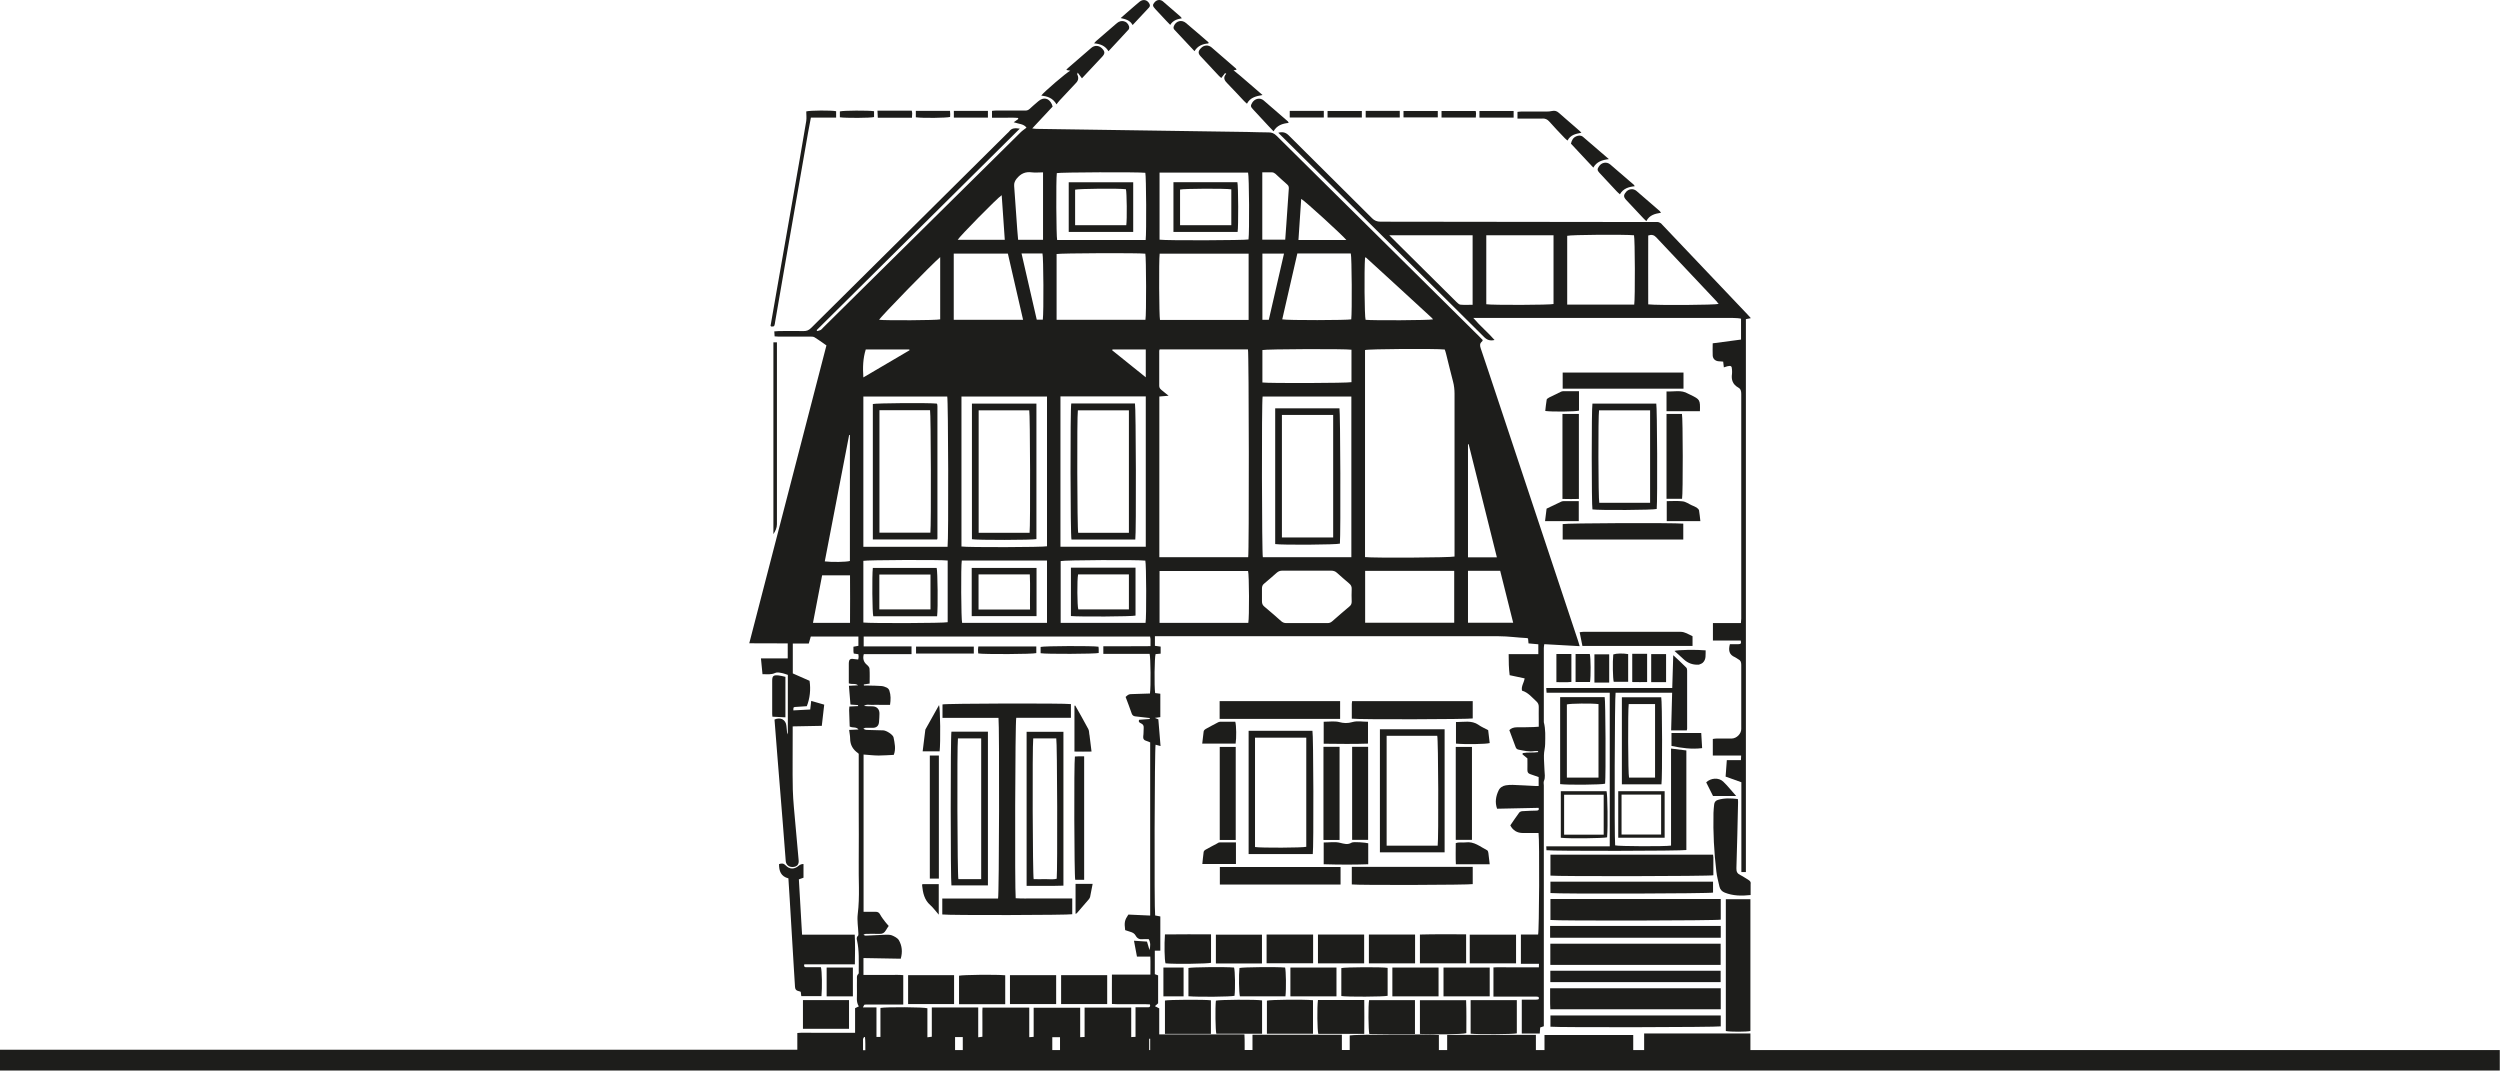 <svg xmlns="http://www.w3.org/2000/svg" fill="none" viewBox="0 0 702 301" height="301" width="702">
<path fill="#1D1D1B" d="M701.938 294.867H491.515V290.188H461.675V294.867H458.611V290.622H433.693V294.867H431.279V290.591H406.361V294.867H404.039V290.622C401.934 290.343 379.988 290.467 378.998 290.746C378.998 292.109 378.998 293.473 378.998 294.836H376.8V290.56H351.696C351.696 292.047 351.696 293.442 351.696 294.836H349.499C349.499 294.31 349.499 293.783 349.499 293.256C349.499 292.357 349.499 291.458 349.437 290.467H325.51V283.153C325.014 282.905 324.643 282.719 324.302 282.533C324.581 282.285 324.891 282.006 325.2 281.727V273.887C324.86 273.763 324.612 273.67 324.271 273.546C324.271 272.43 324.271 271.314 324.271 270.23C324.271 269.145 324.271 268.06 324.271 266.945H325.819V257.337C325.293 257.245 324.829 257.152 324.364 257.059C324.086 255.106 324.21 210.045 324.488 209.116C324.891 209.209 325.293 209.333 325.881 209.488C325.664 206.884 325.479 204.405 325.262 201.988C324.922 201.833 324.705 201.74 324.271 201.585C324.922 201.492 325.355 201.43 325.819 201.368V194.798C325.262 194.736 324.798 194.674 324.364 194.612C324.086 192.567 324.179 184.602 324.488 183.672C324.952 183.641 325.417 183.579 325.912 183.548V181.565C325.324 181.503 324.829 181.41 324.302 181.348V178.652H326.593C358.011 178.652 389.398 178.652 420.816 178.652C423.509 178.652 426.171 179.055 428.864 179.179C428.926 179.179 428.988 179.272 429.081 179.334C429.112 179.736 429.174 180.17 429.205 180.666C430.164 180.759 431.062 180.821 431.96 180.914V183.672H423.633C423.633 185.749 423.664 187.701 423.912 189.592C425.428 189.901 426.759 190.211 428.121 190.49C427.936 191.73 427.1 192.691 427.378 193.93C429.143 194.457 430.195 195.852 431.464 196.998C431.929 197.432 432.083 197.897 432.083 198.517C432.052 199.757 432.083 200.965 432.083 202.205V204.064C431.464 204.095 431.031 204.157 430.598 204.157C429.05 204.188 427.533 204.25 425.985 204.219C425.057 204.219 424.283 204.498 423.819 205.025C424.438 206.667 424.995 208.155 425.552 209.674C425.707 210.138 425.924 210.417 426.45 210.51C427.905 210.789 429.359 211.161 430.876 210.913C431.217 210.851 431.557 210.913 431.898 210.913C431.898 211.006 431.898 211.099 431.898 211.192C430.474 211.409 428.988 211.192 427.595 211.471C427.564 211.595 427.533 211.688 427.502 211.812C427.966 212.215 428.462 212.587 428.895 212.959C428.895 214.012 428.926 215.066 428.895 216.12C428.864 216.801 429.081 217.204 429.731 217.39C430.505 217.638 431.279 217.917 432.052 218.196V220.706C431.681 220.706 431.402 220.706 431.093 220.706C428.988 220.613 426.883 220.458 424.778 220.396C424.128 220.396 423.447 220.396 422.828 220.52C421.931 220.675 421.157 221.171 420.785 222.008C420.042 223.588 419.733 225.262 420.383 227.09C424.252 227.028 428.152 226.935 432.052 226.843C432.207 227.493 431.929 227.586 431.495 227.617C430.195 227.648 428.864 227.679 427.564 227.772C427.224 227.772 426.759 227.927 426.574 228.206C425.707 229.353 424.933 230.561 424.097 231.77C424.84 233.196 426.016 233.908 427.626 233.908H432.021C432.331 236.078 432.207 261.397 431.898 262.42H427.069V270.633H432.145C432.145 271.035 432.145 271.252 432.114 271.624H427.843C426.388 271.624 424.933 271.624 423.509 271.624C422.116 271.624 420.754 271.562 419.361 271.655V279.837H420.847C424.19 279.837 427.502 279.837 430.845 279.837C431.186 279.837 431.557 279.837 431.898 279.899C431.991 279.899 432.145 280.147 432.145 280.271C432.145 280.395 431.991 280.643 431.898 280.643C431.557 280.705 431.217 280.705 430.845 280.705C429.669 280.705 428.524 280.705 427.317 280.705V290.219H432.362C432.424 289.599 432.455 289.072 432.486 288.514C432.795 288.421 433.105 288.297 433.507 288.173V220.582C433.507 220.148 433.383 219.653 433.538 219.281C433.972 218.289 433.724 217.297 433.693 216.306C433.662 214.911 433.507 213.485 433.538 212.091C433.538 211.037 433.879 209.953 433.879 208.899C433.91 206.853 434.033 204.808 433.507 202.794C433.507 195.852 433.507 188.91 433.507 181.968C433.507 181.627 433.569 181.286 433.631 180.883C436.943 181.069 440.162 181.255 443.567 181.441C443.412 180.883 443.289 180.48 443.165 180.077C435.426 156.803 427.688 133.529 419.95 110.255C418.557 106.102 417.195 101.918 415.771 97.766C415.523 96.991 415.492 96.433 416.142 95.906C416.235 95.844 416.266 95.689 416.359 95.503C416.018 95.162 415.709 94.822 415.368 94.481C410.261 89.398 405.123 84.347 400.015 79.264C386.148 65.566 372.312 51.868 358.475 38.139C357.794 37.458 357.113 37.148 356.185 37.179C354.204 37.179 352.223 37.086 350.273 37.055C330.524 36.776 310.807 36.466 291.058 36.187C290.749 36.187 290.408 36.125 289.851 36.063C291.894 33.894 293.751 31.879 295.577 29.927C295.484 29.586 295.423 29.431 295.361 29.276C294.556 27.509 293.008 27.169 291.553 28.439C290.718 29.152 289.882 29.865 289.077 30.609C288.706 30.949 288.303 31.073 287.777 31.042C285.053 31.011 282.329 31.042 279.605 31.042C279.265 31.042 278.924 31.104 278.553 31.135V33.057C279.822 33.057 281.06 33.057 282.267 33.057C283.474 33.057 284.651 32.995 285.858 33.119C285.858 33.212 285.92 33.305 285.951 33.398C285.579 33.677 285.177 33.956 284.651 34.327C286.075 34.823 287.467 34.761 288.241 35.846C287.653 36.311 287.065 36.683 286.601 37.148C268.121 55.401 249.642 73.686 231.163 91.97C230.915 92.218 230.698 92.528 230.389 92.683C230.11 92.838 229.77 92.869 229.429 92.962C229.398 92.869 229.367 92.776 229.336 92.683C248.28 73.872 267.255 55.091 286.353 36.125C285.053 35.939 284.124 35.908 283.413 36.869C283.258 37.086 283.041 37.241 282.855 37.426C264.5 55.618 246.144 73.841 227.789 92.063C227.139 92.714 226.52 92.993 225.622 92.962C223.3 92.9 220.979 92.962 218.657 92.962C218.286 92.962 217.883 93.024 217.419 93.055C217.45 93.582 217.481 93.985 217.512 94.45C217.914 94.45 218.224 94.512 218.533 94.512C221.505 94.512 224.508 94.512 227.479 94.512C227.912 94.512 228.408 94.512 228.748 94.729C229.863 95.41 230.915 96.185 232.06 96.991C224.848 124.852 217.636 152.65 210.393 180.635C214.107 180.666 217.636 180.635 221.195 180.666V184.881H213.674C213.828 186.461 213.952 187.856 214.107 189.313C215.407 189.313 216.521 189.499 217.636 188.972C218.131 188.724 218.843 188.848 219.431 188.972C220.019 189.065 220.607 189.313 221.226 189.499V206.234C221.134 205.986 221.041 205.831 221.01 205.676C220.948 205.056 220.886 204.467 220.824 203.847C220.669 202.081 219.183 201.275 217.481 202.05C217.76 205.583 218.038 209.116 218.317 212.68C218.812 218.816 219.307 224.921 219.803 231.057C220.081 234.652 220.36 238.247 220.638 241.811C220.731 242.865 221.567 243.516 222.65 243.454C223.796 243.392 224.384 242.741 224.26 241.563C223.981 238.247 223.641 234.931 223.362 231.584C223.084 228.299 222.712 225.014 222.619 221.729C222.496 216.275 222.619 210.82 222.588 205.397V203.971C225.405 203.909 228.067 203.878 230.76 203.816C231.008 201.771 231.224 199.849 231.441 197.866C230.172 197.494 229.027 197.153 227.789 196.812C227.696 197.649 227.603 198.393 227.51 199.23C225.869 199.323 224.322 199.385 222.774 199.478C222.774 198.61 222.774 198.579 223.3 198.517C224.384 198.424 225.498 198.362 226.55 198.3C227.417 196.131 227.696 193.62 227.324 191.172C225.839 190.521 224.291 189.839 222.619 189.096C222.619 186.461 222.619 183.641 222.619 180.697H227.108C227.293 179.984 227.479 179.365 227.665 178.745H241.037V181.348C240.542 181.441 240.139 181.503 239.644 181.596C239.644 182.061 239.644 182.464 239.644 182.836C239.644 183.052 239.706 183.269 239.737 183.517C240.201 183.579 240.603 183.641 241.037 183.703C241.037 183.982 241.099 184.199 241.099 184.416C241.099 184.664 241.037 184.912 240.975 185.191C240.573 185.129 240.201 185.129 239.861 185.067C238.684 184.881 238.375 185.129 238.344 186.337C238.344 187.205 238.344 188.104 238.344 188.972V191.885C239.303 192.257 240.201 191.792 240.944 192.443C240.139 192.474 239.334 192.536 238.375 192.567C238.53 194.395 238.653 196.1 238.808 197.835C239.613 197.897 240.294 197.959 240.944 197.99C240.944 198.083 240.944 198.176 240.944 198.269C240.139 198.331 239.365 198.362 238.499 198.393C238.499 198.765 238.437 199.044 238.437 199.354C238.468 200.934 238.53 202.484 238.591 204.002C239.458 204.467 240.418 204.002 241.068 204.839C240.232 204.87 239.396 204.932 238.437 204.963C238.53 205.8 238.715 206.575 238.715 207.349C238.715 209.209 239.52 210.51 241.006 211.533C241.068 211.564 241.099 211.688 241.13 211.75C241.13 211.874 241.13 211.998 241.13 212.122C241.13 217.08 241.13 222.039 241.13 226.997C241.13 231.956 241.192 236.915 241.13 241.873C241.037 246.801 241.47 251.759 240.851 256.687C240.634 258.484 240.975 260.375 241.037 262.203C241.037 262.389 241.037 262.699 240.913 262.792C240.418 263.195 240.573 263.691 240.665 264.124C241.284 266.945 241.13 269.796 241.13 272.647C241.13 272.957 241.192 273.391 241.006 273.515C240.511 273.949 240.634 274.475 240.634 274.971C240.634 276.149 240.603 277.358 240.634 278.535C240.696 279.899 240.325 281.293 241.161 282.595C240.789 282.781 240.48 282.905 240.108 283.091V290.002H231.967C230.605 290.002 229.243 290.002 227.881 290.002C226.55 290.002 225.189 289.94 223.888 290.064V294.774H0V300.601H701.938V294.774V294.867ZM326.067 109.418C325.695 109.139 325.51 108.798 325.51 108.303C325.51 105.049 325.51 101.794 325.51 98.54C325.51 98.416 325.572 98.293 325.633 98.107H350.427C350.706 99.067 350.768 155.068 350.489 156.462H325.541V111.34C326.345 111.278 327.088 111.216 328.141 111.123C327.305 110.441 326.686 109.914 326.036 109.418H326.067ZM350.52 174.902H325.602V160.336H350.458C350.768 161.266 350.83 173.445 350.52 174.902ZM379.555 168.89C379.555 169.447 379.431 169.881 378.967 170.253C377.326 171.648 375.686 173.042 374.076 174.468C373.674 174.809 373.302 174.964 372.776 174.964C368.907 174.964 365.069 174.964 361.199 174.964C360.642 174.964 360.209 174.809 359.775 174.437C358.197 173.042 356.618 171.648 355.009 170.315C354.513 169.912 354.359 169.447 354.359 168.828C354.359 167.65 354.359 166.472 354.359 165.264C354.359 164.706 354.482 164.272 354.947 163.9C356.154 162.877 357.361 161.855 358.537 160.801C359.002 160.398 359.497 160.243 360.085 160.243C362.406 160.243 364.728 160.243 367.05 160.243C369.371 160.243 371.507 160.243 373.767 160.243C374.417 160.243 374.943 160.398 375.438 160.863C376.552 161.855 377.667 162.846 378.812 163.807C379.338 164.241 379.586 164.675 379.555 165.388C379.493 166.565 379.524 167.743 379.555 168.952V168.89ZM379.493 107.311C378.502 107.59 356.216 107.652 354.482 107.404V98.293C355.411 98.014 377.729 97.921 379.493 98.2V107.311ZM408.342 174.871H383.331V160.305H408.342V174.871ZM424.902 174.871H412.211V160.274H421.25C422.457 165.109 423.664 169.943 424.902 174.871ZM412.211 124.759C412.211 124.759 412.335 124.759 412.397 124.728C415.028 135.265 417.659 145.801 420.321 156.493H412.211V124.759ZM406.051 99.315C406.701 101.918 407.32 104.522 408.001 107.094C408.311 108.241 408.435 109.418 408.435 110.596C408.435 125.317 408.435 140.006 408.435 154.727V156.276C407.444 156.586 385.715 156.71 383.3 156.431V98.293C384.229 97.983 402.894 97.859 405.68 98.138C405.804 98.51 405.958 98.881 406.051 99.315ZM383.3 72.353C383.3 72.353 383.362 72.322 383.424 72.291C383.455 72.291 383.517 72.291 383.548 72.291C389.708 77.901 395.837 83.541 401.965 89.181C402.12 89.305 402.244 89.491 402.399 89.677C401.346 89.956 385.312 90.018 383.455 89.801C383.145 88.84 383.053 75.886 383.3 72.384V72.353ZM365.409 55.866C366.369 56.362 376.893 65.969 378.069 67.395H364.604C364.852 63.521 365.13 59.74 365.378 55.866H365.409ZM379.307 71.207C379.586 72.105 379.679 87.539 379.431 89.677C378.441 89.925 361.478 89.987 360.054 89.677C361.478 83.541 362.871 77.405 364.295 71.175H379.276L379.307 71.207ZM354.482 48.397C355.473 48.397 356.371 48.366 357.206 48.397C357.516 48.397 357.887 48.583 358.135 48.8C359.249 49.792 360.302 50.846 361.447 51.806C361.942 52.209 361.942 52.705 361.88 53.232C361.664 56.517 361.416 59.802 361.199 63.056C361.106 64.451 361.014 65.845 360.89 67.302H354.451V48.366L354.482 48.397ZM354.482 71.207H360.549C359.125 77.436 357.702 83.572 356.278 89.801H354.482V71.207ZM354.544 111.34H379.462V156.462H354.606C354.328 155.533 354.235 112.858 354.544 111.34ZM325.602 48.459H350.458C350.768 49.42 350.861 65.132 350.582 67.24C349.654 67.488 327.491 67.581 325.602 67.302V48.459ZM325.633 71.237H350.613V89.832H325.726C325.479 88.902 325.386 73.128 325.633 71.237ZM238.437 122.124C238.437 122.124 238.591 122.124 238.653 122.155V157.516C237.756 157.826 233.515 157.888 231.596 157.64C233.887 145.801 236.146 133.963 238.437 122.155V122.124ZM238.684 174.902H228.284C229.151 170.408 229.986 166.008 230.853 161.545H238.684C238.746 165.946 238.684 170.346 238.684 174.902ZM270.35 294.867H268.183V291.21H270.35V294.867ZM297.651 294.867H295.484V291.241H297.651V294.867ZM322.971 294.867H322.693V291.675C322.693 291.675 322.879 291.675 322.971 291.675V294.867ZM296.723 48.614C297.651 48.366 319.505 48.273 321.609 48.521C321.857 49.451 321.95 65.287 321.702 67.395H296.846C296.599 66.434 296.506 50.474 296.754 48.614H296.723ZM321.671 89.801H296.692V71.331C297.62 71.083 319.814 70.99 321.609 71.237C321.857 72.198 321.919 88.344 321.64 89.801H321.671ZM321.733 98.138V105.947C318.452 103.313 315.388 100.834 312.292 98.355C312.323 98.293 312.354 98.2 312.385 98.138H321.733ZM297.775 111.309H321.733V153.518H297.775C297.775 139.479 297.775 125.471 297.775 111.309ZM297.837 157.547C298.797 157.268 319.474 157.144 321.609 157.423C321.888 158.353 321.95 173.352 321.671 174.902H297.837V157.547ZM269.979 153.456V111.34H293.999V153.394C293.101 153.673 271.557 153.735 269.979 153.456ZM293.999 157.392V174.902H270.164C269.886 173.972 269.793 159.004 270.071 157.392H293.999ZM292.822 89.77H291.12C289.696 83.603 288.272 77.436 286.848 71.175H292.73C293.008 72.167 293.101 87.539 292.822 89.77ZM285.517 50.133C286.632 48.738 287.963 48.149 289.727 48.397C290.718 48.521 291.739 48.397 292.884 48.397V67.333H285.889C285.796 66.341 285.703 65.38 285.641 64.419C285.363 60.36 285.084 56.269 284.774 52.209C284.713 51.372 284.991 50.784 285.517 50.102V50.133ZM281.277 54.812C281.555 58.996 281.865 63.118 282.143 67.333H268.926C269.39 66.434 280.131 55.494 281.277 54.812ZM283.01 71.207C284.434 77.374 285.858 83.51 287.282 89.801H267.812V71.207H283.01ZM266.078 153.549H242.43V111.34H265.986C266.264 112.269 266.388 151.411 266.078 153.549ZM266.109 174.716C265.181 174.995 244.411 175.057 242.43 174.809V157.485C243.327 157.237 264.252 157.144 266.109 157.392V174.716ZM264.005 72.198V89.677C263.045 89.956 248.713 90.018 246.856 89.801C247.259 88.964 261.652 74.182 264.005 72.198ZM243.142 98.138H255.337C255.337 98.138 255.399 98.293 255.399 98.355C251.128 100.865 246.856 103.375 242.43 105.978C242.244 103.189 242.306 100.679 243.111 98.107L243.142 98.138ZM242.708 282.13C243.049 282.037 243.389 282.068 243.761 282.068C246.578 282.068 249.363 282.068 252.18 282.068H253.635V273.825C252.428 273.701 251.221 273.763 250.013 273.763C248.744 273.763 247.475 273.763 246.206 273.763H242.461V269.021C245.958 269.083 249.425 269.145 252.923 269.207C253.48 267.317 253.295 265.55 252.397 264.001C252.025 263.381 251.159 262.947 250.416 262.637C249.828 262.42 249.116 262.482 248.466 262.482C246.67 262.544 244.875 262.668 243.08 262.73C242.894 262.73 242.677 262.668 242.461 262.451C242.677 262.389 242.894 262.234 243.08 262.234C244.318 262.234 245.525 262.172 246.763 262.234C247.723 262.296 248.342 261.986 248.806 261.149C248.992 260.777 249.271 260.437 249.549 260.003C249.209 259.6 248.868 259.259 248.59 258.887C248.094 258.236 247.568 257.585 247.166 256.842C246.856 256.253 246.485 256.005 245.835 256.036C244.751 256.036 243.668 256.036 242.492 256.036V211.874C243.946 211.967 245.339 212.153 246.732 212.153C248.125 212.153 249.518 212.029 250.973 211.967C251.623 210.293 251.221 208.682 250.911 207.07C250.756 206.296 248.899 205.118 248.032 205.087C246.485 205.056 244.968 205.025 243.42 204.963C243.111 204.963 242.77 204.87 242.43 204.591C242.646 204.529 242.832 204.374 243.049 204.374C243.699 204.374 244.38 204.374 245.03 204.374C246.113 204.374 246.732 203.847 246.825 202.763C246.918 201.988 246.918 201.182 246.949 200.407C246.98 199.168 246.237 198.362 244.968 198.331C244.194 198.331 243.389 198.331 242.615 198.238C243.296 197.68 244.101 197.959 244.875 197.928C245.711 197.866 246.547 197.928 247.382 197.928H249.921C250.137 196.502 250.168 195.201 249.735 193.93C249.642 193.589 249.332 193.248 249.023 193.093C248.528 192.846 247.97 192.66 247.413 192.629C246.237 192.536 245.061 192.536 243.854 192.505C243.42 192.505 243.018 192.505 242.585 192.505C242.585 192.412 242.585 192.288 242.554 192.195C243.049 192.133 243.575 192.04 244.194 191.947C244.194 190.583 244.256 189.189 244.163 187.794C244.163 187.391 243.73 186.926 243.389 186.647C242.492 185.873 242.213 184.943 242.554 183.672H255.957V181.503H242.523V178.745H322.94C323.002 179.024 323.033 179.21 323.064 179.427C323.064 180.046 323.064 180.635 323.064 181.441C318.607 181.503 314.273 181.441 309.816 181.472V183.61H322.817C323.095 184.695 323.188 192.784 322.91 194.736C321.331 194.798 319.721 194.86 318.143 194.891C316.966 194.922 316.966 194.891 316.069 195.697C316.657 197.308 317.276 198.827 317.802 200.407C317.988 200.903 318.328 201.089 318.762 201.151C319.938 201.306 321.114 201.43 322.259 201.554C322.445 201.554 322.631 201.585 322.848 201.616C322.848 201.709 322.848 201.802 322.848 201.895C321.857 201.957 320.836 202.05 319.876 202.112C319.566 202.763 320.062 202.949 320.433 203.135C321.052 203.413 321.207 203.878 321.145 204.498C321.083 205.242 321.145 205.986 321.021 206.729C320.928 207.473 321.238 207.876 321.95 208.062C322.29 208.155 322.6 208.31 322.971 208.465V257.09C320.867 256.997 318.824 256.904 316.843 256.811C315.79 258.391 315.666 258.98 315.945 261.18C316.44 261.335 316.904 261.521 317.369 261.645C318.019 261.831 318.576 262.11 318.916 262.761C319.35 263.536 320 263.846 320.898 263.722C321.455 263.66 322.012 263.722 322.569 263.722C323.126 264.744 323.033 265.736 322.786 266.79C322.569 266.046 322.352 265.271 322.074 264.403C320.928 264.31 319.752 264.248 318.421 264.155C318.731 265.736 318.978 267.162 319.257 268.618H323.002C323.095 270.292 323.002 271.934 323.033 273.67H312.23C312.2 276.428 312.23 279.093 312.23 281.913C312.757 281.913 313.221 281.975 313.654 281.975C316.285 281.975 318.916 281.975 321.548 281.975C322.012 281.975 322.476 282.006 322.91 282.037C323.064 282.657 322.848 282.843 322.414 282.843C321.764 282.843 321.083 282.843 320.433 282.843H318.855V291.148C318.421 291.148 318.081 291.179 317.647 291.21V282.936H304.554V291.179C304.09 291.179 303.78 291.21 303.316 291.241V282.967H290.253V291.148C289.82 291.179 289.479 291.21 289.015 291.241V282.936H275.891C275.798 284.238 275.891 285.601 275.86 286.934C275.86 288.297 275.86 289.661 275.86 291.117C275.488 291.148 275.179 291.21 274.684 291.272V282.905H261.652V291.117C261.188 291.179 260.878 291.21 260.414 291.272V283.122C259.392 282.781 248.899 282.719 247.228 283.029V291.179H246.113V282.874H242.306C242.554 282.44 242.646 282.13 242.77 282.068L242.708 282.13ZM242.368 291.737C242.368 291.551 242.554 291.365 242.646 291.179C242.739 291.179 242.832 291.21 242.894 291.241C243.018 292.45 242.987 293.69 242.987 294.898H242.337C242.337 293.845 242.337 292.791 242.337 291.737H242.368Z"></path>
<path fill="#1D1D1B" d="M318.05 7.025C319.659 5.32 321.145 3.709 322.631 2.128C323.002 1.725 322.94 1.353 322.693 0.95C322.105 -0.072 320.99 -0.289 320.031 0.454C319.257 1.074 318.514 1.756 317.74 2.407C316.75 3.275 315.79 4.111 314.676 5.072C316.038 5.382 317.245 5.63 318.019 6.994L318.05 7.025Z"></path>
<path fill="#1D1D1B" d="M256.08 33.057C256.08 32.53 256.142 32.189 256.142 31.817C256.142 31.6 256.08 31.414 256.018 31.073C252.83 31.073 249.673 31.073 246.392 31.073C246.423 31.848 246.454 32.437 246.485 33.057C249.766 33.057 252.892 33.057 256.08 33.057Z"></path>
<path fill="#1D1D1B" d="M245.432 32.871V31.228C243.916 30.98 236.765 31.011 235.837 31.29V32.933C237.384 33.181 244.504 33.15 245.432 32.871Z"></path>
<path fill="#1D1D1B" d="M217.605 90.669C218.688 84.409 219.772 78.118 220.855 71.857C222.867 60.391 224.879 48.955 226.86 37.489C227.108 36.032 227.386 34.575 227.696 33.026H234.784V31.228C233.515 30.949 227.479 30.98 226.396 31.29C226.396 32.158 226.52 33.088 226.396 33.956C225.188 41.176 223.919 48.397 222.65 55.618C221.103 64.389 219.586 73.159 218.038 81.929C217.481 85.121 216.924 88.314 216.367 91.505C216.521 91.66 216.552 91.692 216.583 91.692C217.419 91.692 217.419 91.692 217.636 90.607L217.605 90.669Z"></path>
<path fill="#1D1D1B" d="M311.24 14.4C313.159 12.324 315.047 10.341 316.904 8.295C317.09 8.109 317.121 7.644 317.028 7.365C316.533 5.878 314.862 5.444 313.654 6.467C311.704 8.14 309.754 9.814 307.804 11.518C307.618 11.673 307.464 11.89 307.216 12.169C308.949 12.324 310.342 12.82 311.271 14.4H311.24Z"></path>
<path fill="#1D1D1B" d="M266.79 32.84C266.79 32.592 266.821 32.344 266.821 32.065C266.821 31.817 266.79 31.538 266.759 31.135H257.164V32.933C258.99 33.212 265.862 33.119 266.79 32.84Z"></path>
<path fill="#1D1D1B" d="M296.661 29.307C297.032 28.842 297.249 28.501 297.527 28.222C299.075 26.549 300.654 24.875 302.201 23.233C302.841 22.551 302.934 21.766 302.48 20.877C302.48 20.877 302.511 20.723 302.604 20.382C303.068 20.97 303.409 21.466 303.811 21.993C305.761 19.917 307.618 17.933 309.476 15.95C310.311 15.051 310.311 14.493 309.476 13.626C308.64 12.727 307.371 12.634 306.442 13.44C304.244 15.33 302.047 17.221 299.88 19.111C299.725 19.235 299.601 19.421 299.416 19.638C299.818 19.731 300.128 19.793 300.53 19.855C299.416 20.413 293.132 25.805 292.389 26.828C294.061 27.045 295.608 27.448 296.692 29.338L296.661 29.307Z"></path>
<path fill="#1D1D1B" d="M277.407 31.135H267.843V33.026H277.407V31.135Z"></path>
<path fill="#1D1D1B" d="M337.21 13.533C336.374 14.4 336.374 15.02 337.21 15.888C338.851 17.654 340.491 19.421 342.163 21.187C342.379 21.435 342.658 21.652 342.937 21.9C343.339 21.404 343.679 20.97 343.989 20.537C344.113 20.599 344.206 20.63 344.329 20.692C343.308 21.869 343.865 22.644 344.732 23.512C346.28 25.061 347.734 26.704 349.251 28.284C349.499 28.563 349.808 28.811 350.149 29.121C351.046 27.355 352.687 27.014 354.513 26.673C351.635 24.255 349.065 21.869 346.372 19.731C346.558 19.731 346.837 19.669 347.239 19.576C347.146 19.39 347.115 19.297 347.053 19.235C344.763 17.252 342.472 15.268 340.182 13.285C339.284 12.541 338.046 12.634 337.241 13.502L337.21 13.533Z"></path>
<path fill="#1D1D1B" d="M476.44 142.547C476.007 142.269 475.511 142.083 475.016 141.866C474.18 141.494 473.376 140.874 472.509 140.781C471.054 140.595 469.568 140.719 468.021 140.719V146.328H477.462C477.338 145.213 477.245 144.252 477.09 143.322C477.028 143.043 476.719 142.733 476.471 142.578L476.44 142.547Z"></path>
<path fill="#1D1D1B" d="M470.218 182.805C471.116 183.61 471.983 184.416 472.849 185.191C473.964 186.203 475.274 186.689 476.781 186.647C476.781 186.647 476.966 186.647 477.028 186.647C477.4 186.492 477.833 186.368 478.143 186.09C479.164 185.129 478.885 183.858 478.947 182.619C476.378 182.371 471.085 182.464 470.218 182.774V182.805Z"></path>
<path fill="#1D1D1B" d="M472.292 116.236H467.959V140.068H472.323C472.602 138.705 472.571 117.321 472.292 116.236Z"></path>
<path fill="#1D1D1B" d="M474.707 110.875C474.459 110.751 474.211 110.658 473.995 110.534C472.076 109.387 470.033 110.038 467.959 109.914V115.461H477.338C477.431 112.269 477.369 112.176 474.707 110.875Z"></path>
<path fill="#1D1D1B" d="M469.352 205.831V209.457C472.199 210.045 474.985 210.448 477.957 210.076C477.864 208.62 477.771 207.256 477.709 205.831H469.352Z"></path>
<path fill="#1D1D1B" d="M481.021 247.575H435.364V250.767C438.181 251.046 480.093 250.922 481.021 250.643V247.575Z"></path>
<path fill="#1D1D1B" d="M435.364 258.329C437.438 258.608 482.321 258.515 483.188 258.236V252.441H435.364V258.329Z"></path>
<path fill="#1D1D1B" d="M443.351 140.099V116.236H438.738C438.738 124.232 438.738 132.135 438.738 140.099C440.41 140.13 441.865 140.161 443.351 140.099Z"></path>
<path fill="#1D1D1B" d="M443.32 146.328V140.719C441.896 140.719 440.534 140.719 439.203 140.719C438.955 140.719 438.676 140.719 438.429 140.843C437.036 141.494 435.674 142.176 434.281 142.826C434.126 144.004 434.002 145.12 433.848 146.328H443.32Z"></path>
<path fill="#1D1D1B" d="M447.158 143.043C449.046 143.322 464.306 143.229 465.204 142.919C465.451 140.161 465.328 114.346 465.08 113.323H447.158C446.879 114.656 446.91 142.052 447.158 143.043ZM449.015 115.214H463.347V141.184H449.077C448.798 140.192 448.736 116.732 449.015 115.214Z"></path>
<path fill="#1D1D1B" d="M434.869 111.712C434.653 111.805 434.343 112.021 434.312 112.207C434.126 113.261 434.033 114.346 433.91 115.399C435.798 115.678 442.453 115.585 443.381 115.306V109.852C441.803 109.852 440.379 109.852 438.924 109.852C438.707 109.852 438.491 109.914 438.305 110.007C437.16 110.565 436.014 111.092 434.869 111.681V111.712Z"></path>
<path fill="#1D1D1B" d="M472.664 147.041C469.785 146.762 439.729 146.886 438.8 147.165V151.504H472.664V147.041Z"></path>
<path fill="#1D1D1B" d="M438.8 109.139H472.726V104.615H438.8V109.139Z"></path>
<path fill="#1D1D1B" d="M438.088 195.759V220.179C440.162 220.458 449.851 220.365 450.717 220.056C450.934 217.545 450.841 196.75 450.594 195.759H438.088ZM448.86 218.351H439.977V197.804C440.905 197.525 447.003 197.463 448.86 197.711V218.351Z"></path>
<path fill="#1D1D1B" d="M434.312 238.743C435.798 239.022 472.54 238.96 473.53 238.681V210.727C472.107 210.541 470.745 210.386 469.228 210.2V237.441C467.587 237.72 454.463 237.658 453.534 237.379C453.287 234.559 453.41 195.449 453.658 194.519H469.537C469.445 198.083 469.352 201.554 469.259 205.087H473.654C473.716 204.87 473.747 204.746 473.747 204.622C473.747 199.168 473.747 193.744 473.747 188.29C473.747 188.011 473.685 187.639 473.499 187.453C472.354 186.306 471.178 185.222 469.847 183.982C469.754 187.05 469.661 190.056 469.568 193.186H434.188C434.188 193.682 434.25 194.023 434.281 194.519H452.018V237.658H434.188C434.188 238.154 434.219 238.495 434.25 238.805L434.312 238.743Z"></path>
<path fill="#1D1D1B" d="M483.188 260.003H435.272V263.319H483.188V260.003Z"></path>
<path fill="#1D1D1B" d="M484.612 289.506C485.85 289.785 490.555 289.754 491.514 289.506V252.503H484.612V289.537V289.506Z"></path>
<path fill="#1D1D1B" d="M491.607 248.071C491.607 247.606 491.391 247.358 491.05 247.142C490.276 246.677 489.503 246.119 488.698 245.716C487.831 245.313 487.552 244.786 487.583 243.794C487.769 237.658 487.924 231.522 488.048 225.386C488.048 225.076 488.048 224.797 487.986 224.363C486.067 224.146 484.209 224.053 482.383 224.611C481.702 224.828 481.393 225.262 481.331 225.944C481.269 226.719 481.145 227.524 481.145 228.299C481.021 233.784 481.3 239.27 481.95 244.693C482.105 246.119 482.507 247.513 482.817 248.939C483.002 249.776 483.528 250.334 484.302 250.643C486.624 251.573 489.038 251.604 491.576 251.325C491.576 250.179 491.576 249.125 491.576 248.071H491.607Z"></path>
<path fill="#1D1D1B" d="M438.274 235.241C440.472 235.52 450.408 235.396 451.275 235.117C451.522 232.049 451.399 223.031 451.12 222.163H438.274V235.241ZM439.203 223.155H450.315V234.373H439.203V223.155Z"></path>
<path fill="#1D1D1B" d="M483.157 264.992H435.333V270.942H483.157V264.992Z"></path>
<path fill="#1D1D1B" d="M441.246 183.641H437.036V191.544C438.491 191.544 439.853 191.637 441.246 191.482V183.61V183.641Z"></path>
<path fill="#1D1D1B" d="M483.157 272.585H435.333V275.777H483.157V272.585Z"></path>
<path fill="#1D1D1B" d="M487.521 223.526C486.19 222.039 485.107 220.644 483.869 219.467C482.6 218.258 480.371 218.444 479.102 219.684C479.752 220.985 480.433 222.318 481.021 223.526H487.521Z"></path>
<path fill="#1D1D1B" d="M435.364 245.871C437.222 246.119 480.093 246.057 481.114 245.778C481.114 244.135 481.114 242.493 481.114 240.819C481.114 240.571 481.052 240.323 481.021 239.983H435.364V245.871Z"></path>
<path fill="#1D1D1B" d="M433.136 33.274C433.91 33.274 434.436 33.491 434.962 34.048C436.386 35.66 437.872 37.21 439.357 38.759C439.574 39.007 439.853 39.193 440.162 39.472C440.967 37.86 442.453 37.581 444.062 37.272C443.815 36.993 443.66 36.838 443.505 36.714C441.555 35.009 439.605 33.336 437.655 31.631C437.129 31.166 436.541 31.011 435.829 31.166C435.333 31.29 434.776 31.321 434.281 31.321C431.929 31.321 429.545 31.321 427.193 31.321C426.821 31.321 426.45 31.383 426.109 31.414V33.305H427.502C429.39 33.305 431.278 33.305 433.136 33.305V33.274Z"></path>
<path fill="#1D1D1B" d="M414.471 31.848C414.471 31.631 414.409 31.414 414.378 31.166H404.782V32.995H414.409C414.409 32.561 414.471 32.22 414.471 31.879V31.848Z"></path>
<path fill="#1D1D1B" d="M403.73 31.166H394.103V32.964H403.73V31.166Z"></path>
<path fill="#1D1D1B" d="M425.026 31.166H415.43V33.026H425.026V31.166Z"></path>
<path fill="#1D1D1B" d="M327.491 5.847C327.831 6.219 328.203 6.56 328.605 6.994C329.379 5.692 330.555 5.382 331.855 5.134C331.669 4.917 331.607 4.762 331.484 4.669C329.874 3.275 328.233 1.849 326.624 0.454C326.562 0.392 326.5 0.331 326.438 0.3C325.695 -0.196 324.829 -0.072 324.21 0.64C323.59 1.353 323.621 1.694 324.395 2.531C325.448 3.647 326.5 4.762 327.522 5.878L327.491 5.847Z"></path>
<path fill="#1D1D1B" d="M442.67 38.263C441.772 38.604 441.339 39.348 441.122 40.34C443.165 42.54 445.27 44.771 447.405 47.065C448.365 45.391 449.851 44.926 451.77 44.678C449.201 42.447 446.879 40.433 444.496 38.418C443.939 37.953 443.258 38.015 442.639 38.263H442.67Z"></path>
<path fill="#1D1D1B" d="M329.626 7.334C329.441 7.737 329.503 8.078 329.812 8.388C331.669 10.371 333.496 12.324 335.415 14.369C336.312 12.851 337.705 12.324 339.315 12.2C339.315 12.107 339.377 12.014 339.377 11.921C337.272 10.093 335.167 8.264 333.031 6.467C331.824 5.444 330.246 5.847 329.626 7.303V7.334Z"></path>
<path fill="#1D1D1B" d="M217.171 96.123V149.985C217.729 149.117 218.162 148.25 218.162 147.196C218.162 130.616 218.162 114.005 218.162 97.425V96.123H217.171Z"></path>
<path fill="#1D1D1B" d="M448.984 46.724C448.458 47.499 448.489 47.84 449.139 48.552C450.748 50.288 452.358 51.992 453.968 53.728C454.215 54.007 454.525 54.255 454.865 54.565C455.794 52.953 457.311 52.457 459.013 52.302C458.92 52.116 458.889 51.961 458.796 51.899C456.599 49.978 454.37 48.056 452.141 46.166C451.12 45.329 449.727 45.608 448.984 46.724Z"></path>
<path fill="#1D1D1B" d="M393.051 31.135H383.486V32.995H393.051V31.135Z"></path>
<path fill="#1D1D1B" d="M371.724 31.135H362.159V32.995H371.724V31.135Z"></path>
<path fill="#1D1D1B" d="M382.403 31.166H372.776V32.995H382.403V31.166Z"></path>
<path fill="#1D1D1B" d="M453.132 191.451H457.187V183.672C455.701 183.424 453.906 183.455 453.008 183.765C452.791 185.873 452.884 190.521 453.132 191.451Z"></path>
<path fill="#1D1D1B" d="M475.264 181.41V178.652C474.149 178.156 473.19 177.412 471.859 177.412C462.789 177.412 453.72 177.412 444.651 177.412C444.31 177.412 444.001 177.474 443.567 177.536C443.846 178.869 444.062 180.108 444.341 181.379H475.264V181.41Z"></path>
<path fill="#1D1D1B" d="M451.863 183.734H447.715V191.668H451.863V183.734Z"></path>
<path fill="#1D1D1B" d="M467.835 183.672H463.656V191.544H467.835V183.672Z"></path>
<path fill="#1D1D1B" d="M462.511 183.579H458.332V191.513C459.787 191.513 461.18 191.575 462.511 191.513V183.579Z"></path>
<path fill="#1D1D1B" d="M442.422 191.513H446.477C446.725 189.994 446.694 184.602 446.415 183.641H442.422V191.513Z"></path>
<path fill="#1D1D1B" d="M466.473 195.79H455.422V220.241H466.535C466.813 218.537 466.752 196.719 466.473 195.79ZM464.77 218.351H457.434C457.156 217.452 457.094 199.571 457.342 197.711H464.74V218.351H464.77Z"></path>
<path fill="#1D1D1B" d="M454.37 235.241H467.432C467.432 230.778 467.432 226.44 467.432 222.163H454.401V235.241H454.37ZM455.33 223.124H466.442V234.342H455.33V223.124Z"></path>
<path fill="#1D1D1B" d="M483.188 288.204V285.136H435.364V288.297C437.469 288.545 482.228 288.452 483.188 288.204Z"></path>
<path fill="#1D1D1B" d="M465.421 62.343C464.244 62.343 463.068 62.343 461.861 62.343C437.129 62.312 412.397 62.281 387.665 62.25C386.674 62.25 385.962 61.971 385.25 61.258C377.481 53.511 369.681 45.794 361.911 38.046C361.075 37.21 360.24 36.931 358.94 37.272C359.404 37.736 359.744 38.108 360.116 38.449C378.998 57.168 397.879 75.886 416.761 94.667C417.628 95.503 418.433 95.751 419.671 95.472C417.814 93.334 415.647 91.567 413.697 89.274H415.306C438.646 89.274 461.985 89.274 485.324 89.274C486.16 89.274 486.995 89.274 487.831 89.336C488.172 89.336 488.512 89.429 488.883 89.491V95.348C486.19 95.689 483.621 96.061 480.928 96.402C480.928 97.673 480.866 98.757 480.928 99.842C480.99 100.803 481.671 101.392 482.662 101.454C483.033 101.454 483.436 101.516 483.869 101.547C483.931 102.073 483.993 102.538 484.055 103.158C484.457 103.034 484.736 102.941 485.045 102.848C486.067 102.6 486.314 102.786 486.345 103.809C486.345 104.212 486.407 104.615 486.345 104.987C486.098 106.66 486.562 107.962 488.11 108.829C488.791 109.201 488.945 109.821 488.945 110.596C488.945 131.639 488.945 152.65 488.945 173.693C488.945 174.065 488.883 174.468 488.852 174.964H480.99V179.86H488.791C489.007 180.573 488.853 180.914 488.172 180.883C487.367 180.883 486.531 180.883 485.757 180.883C485.293 182.588 485.51 183.858 487.181 184.54C487.491 184.664 487.769 184.943 488.079 185.098C488.76 185.408 488.945 185.935 488.945 186.678C488.945 192.691 488.945 198.703 488.945 204.715C488.945 206.048 487.645 207.349 486.283 207.38C484.89 207.38 483.467 207.38 482.074 207.38C481.702 207.38 481.331 207.442 480.959 207.504V212.153H488.914C488.914 212.68 488.852 212.99 488.852 213.454H484.89C484.767 215.066 484.674 216.523 484.55 218.072C486.067 218.599 487.46 219.095 488.976 219.653V244.879H490.245V89.615C490.772 89.522 491.143 89.429 491.638 89.336C491.267 88.933 491.019 88.623 490.741 88.344C482.724 79.915 474.707 71.486 466.721 63.056C466.597 62.932 466.504 62.777 466.349 62.684C466.071 62.529 465.761 62.343 465.451 62.343H465.421ZM413.48 85.586C412.335 85.586 411.19 85.648 410.106 85.555C409.704 85.524 409.301 85.09 408.961 84.781C403.358 79.233 397.756 73.655 392.153 68.108C391.534 67.519 390.946 66.899 390.11 66.062H413.511V85.617L413.48 85.586ZM436.231 85.369C435.364 85.648 418.99 85.71 417.349 85.431V66.062H436.231V85.369ZM458.92 85.524H440.069V66.217C441.06 65.907 456.227 65.814 458.827 66.062C459.106 66.961 459.168 83.789 458.889 85.524H458.92ZM482.166 84.843C482.321 84.997 482.445 85.183 482.6 85.338C481.733 85.648 465.359 85.772 462.82 85.462C462.789 79.016 462.82 72.57 462.82 66.124C463.78 65.814 464.43 65.969 465.049 66.62C470.745 72.694 476.471 78.737 482.197 84.811L482.166 84.843Z"></path>
<path fill="#1D1D1B" d="M483.188 283.401V277.513H435.272C435.272 278.566 435.272 279.527 435.272 280.488C435.272 281.479 435.272 282.471 435.333 283.401H483.188Z"></path>
<path fill="#1D1D1B" d="M456.599 53.914C455.856 54.75 455.856 55.308 456.63 56.145C458.208 57.849 459.787 59.523 461.397 61.227C461.644 61.506 461.954 61.754 462.294 62.095C463.161 60.391 464.678 60.019 466.411 59.74C466.225 59.492 466.163 59.368 466.071 59.275C463.873 57.385 461.706 55.494 459.508 53.604C458.611 52.86 457.373 53.015 456.599 53.883V53.914Z"></path>
<path fill="#1D1D1B" d="M351.604 28.873C351.139 29.648 351.139 29.927 351.758 30.608C353.244 32.22 354.73 33.801 356.216 35.412C356.649 35.877 357.082 36.342 357.609 36.869C358.568 35.195 360.085 34.699 361.849 34.513C361.725 34.266 361.725 34.172 361.664 34.111C359.404 32.127 357.113 30.144 354.823 28.191C353.801 27.323 352.316 27.664 351.573 28.904L351.604 28.873Z"></path>
<path fill="#1D1D1B" d="M383.053 262.42H370.083V270.509H383.053V262.42Z"></path>
<path fill="#1D1D1B" d="M413.325 209.736H408.775V235.83H413.325V209.736Z"></path>
<path fill="#1D1D1B" d="M425.707 262.451H412.706V270.509H425.707V262.451Z"></path>
<path fill="#1D1D1B" d="M387.479 204.777V239.332H405.649V204.777H387.479ZM403.699 237.472H389.367V206.605H403.575C403.885 207.535 403.977 235.52 403.699 237.472Z"></path>
<path fill="#1D1D1B" d="M417.566 238.743C415.647 237.782 413.944 236.202 411.53 236.543C410.632 236.667 409.704 236.388 408.775 236.76C408.775 238.743 408.713 240.695 408.806 242.679H418.309C418.185 241.501 418.061 240.509 417.937 239.518C417.907 239.239 417.783 238.836 417.566 238.743Z"></path>
<path fill="#1D1D1B" d="M376.088 202.763C374.757 202.422 373.24 202.67 371.693 202.67V208.837C375.902 208.868 380.05 208.961 384.136 208.806V202.67C382.588 202.67 381.072 202.36 379.741 202.763C378.41 203.135 377.357 203.104 376.057 202.763H376.088Z"></path>
<path fill="#1D1D1B" d="M379.586 197.68C379.586 199.044 379.586 200.376 379.586 201.802C381.474 202.081 412.582 201.988 413.542 201.74V196.874H379.679C379.648 197.184 379.586 197.432 379.586 197.68Z"></path>
<path fill="#1D1D1B" d="M415.183 203.537C413.171 202.174 411.004 202.794 408.837 202.732V208.806C411.468 209.054 417.318 208.961 418.309 208.651C418.185 207.473 418.03 206.265 417.876 205.025C416.947 204.529 416.018 204.126 415.183 203.568V203.537Z"></path>
<path fill="#1D1D1B" d="M376.15 209.705H371.631V235.861H376.15V209.705Z"></path>
<path fill="#1D1D1B" d="M354.359 262.451H341.42V270.54H354.359V262.451Z"></path>
<path fill="#1D1D1B" d="M368.721 270.478V262.42H355.659C355.659 265.178 355.659 267.812 355.659 270.478H368.721Z"></path>
<path fill="#1D1D1B" d="M341.884 236.791C340.77 237.379 339.625 237.968 338.541 238.588C338.294 238.712 338.015 238.991 337.984 239.239C337.829 240.354 337.736 241.47 337.613 242.617H347.053V236.543C345.475 236.543 343.989 236.543 342.503 236.543C342.287 236.543 342.07 236.636 341.884 236.76V236.791Z"></path>
<path fill="#1D1D1B" d="M376.305 196.874H342.472V201.864H376.305V196.874Z"></path>
<path fill="#1D1D1B" d="M368.535 205.211H350.613V239.828H368.628C368.907 237.968 368.814 206.11 368.535 205.211ZM366.802 237.782C365.842 238.061 354.08 238.123 352.408 237.844V207.132H366.802V237.782Z"></path>
<path fill="#1D1D1B" d="M384.167 209.705H379.679V235.83H384.167V209.705Z"></path>
<path fill="#1D1D1B" d="M376.305 236.667C374.881 236.295 373.302 236.574 371.693 236.574V242.679C375.902 242.803 380.019 242.834 384.198 242.679V236.791C383.579 236.605 380.081 236.295 379.555 236.605C378.41 237.286 377.481 236.946 376.305 236.667Z"></path>
<path fill="#1D1D1B" d="M346.991 209.736H342.503V235.861H346.991V209.736Z"></path>
<path fill="#1D1D1B" d="M375.283 271.686H362.345V279.775H375.283V271.686Z"></path>
<path fill="#1D1D1B" d="M397.322 290.343V280.829H384.446C384.167 282.223 384.229 289.351 384.507 290.343H397.322Z"></path>
<path fill="#1D1D1B" d="M403.946 271.686H390.977V279.775H403.946V271.686Z"></path>
<path fill="#1D1D1B" d="M383.084 290.312C383.145 287.12 383.084 283.99 383.084 280.798H370.083C369.804 282.843 369.897 289.413 370.176 290.312H383.084Z"></path>
<path fill="#1D1D1B" d="M389.646 271.779C388.16 271.5 377.574 271.562 376.645 271.841V279.682C378.162 279.961 388.686 279.899 389.646 279.62V271.779Z"></path>
<path fill="#1D1D1B" d="M425.924 290.157V280.829H412.954V290.25C414.904 290.498 424.933 290.436 425.924 290.157Z"></path>
<path fill="#1D1D1B" d="M411.747 290.095C411.747 287.058 411.809 283.959 411.685 280.86H398.715V290.312C401.718 290.591 410.756 290.467 411.747 290.095Z"></path>
<path fill="#1D1D1B" d="M418.309 271.686H405.339V279.775H418.309V271.686Z"></path>
<path fill="#1D1D1B" d="M354.389 290.281V280.921C352.842 280.612 342.317 280.705 341.42 280.983C341.203 283.184 341.296 289.32 341.544 290.281H354.389Z"></path>
<path fill="#1D1D1B" d="M332.35 271.686H326.686V279.775H332.35V271.686Z"></path>
<path fill="#1D1D1B" d="M340.027 280.89C338.293 280.643 328.079 280.705 327.119 280.952V290.312H340.027V280.89Z"></path>
<path fill="#1D1D1B" d="M327.274 270.509C329.905 270.756 339.129 270.633 340.058 270.354V262.358C335.693 262.358 331.391 262.327 327.119 262.389C326.902 265.209 326.995 269.579 327.274 270.509Z"></path>
<path fill="#1D1D1B" d="M346.527 271.686C344.237 271.469 334.641 271.562 333.712 271.81V279.744C336.467 279.992 345.722 279.899 346.651 279.62C346.899 277.698 346.806 272.585 346.527 271.686Z"></path>
<path fill="#1D1D1B" d="M368.69 280.859C366.059 280.612 356.68 280.705 355.751 280.983V290.281H368.69V280.829V280.859Z"></path>
<path fill="#1D1D1B" d="M360.859 271.686C358.599 271.469 348.973 271.562 348.044 271.81C347.827 273.701 347.889 278.845 348.168 279.775H360.952C361.199 277.667 361.106 272.585 360.859 271.686Z"></path>
<path fill="#1D1D1B" d="M338.51 204.746C338.263 204.87 338.015 205.149 337.984 205.397C337.829 206.513 337.736 207.628 337.582 208.806H346.961C347.208 207.256 347.177 203.723 346.868 202.67C345.475 202.67 344.02 202.67 342.596 202.67C342.379 202.67 342.163 202.763 341.977 202.856C340.832 203.475 339.655 204.064 338.51 204.715V204.746Z"></path>
<path fill="#1D1D1B" d="M239.489 271.686H232.122V279.775H239.489V271.686Z"></path>
<path fill="#1D1D1B" d="M298.611 205.49H288.272V248.753C291.801 248.722 295.206 248.815 298.611 248.691V205.49ZM290.13 207.349H296.599C296.877 208.31 296.97 244.352 296.723 246.739C295.67 247.049 294.587 246.832 293.503 246.863C292.42 246.894 291.306 246.863 290.253 246.863C289.975 245.84 289.851 209.953 290.13 207.349Z"></path>
<path fill="#1D1D1B" d="M245.216 173.042H263.138C263.416 170.78 263.293 160.336 263.014 159.468H245.092C244.844 161.607 244.937 172.144 245.216 173.042ZM246.918 161.328H261.281V171.121H246.918V161.328Z"></path>
<path fill="#1D1D1B" d="M264.562 256.78C266.388 257.059 300.22 256.966 301.087 256.718V252.286H295.763C293.968 252.286 292.172 252.286 290.377 252.286C288.644 252.286 286.91 252.348 285.208 252.224C284.929 249.621 285.053 202.608 285.363 201.554H300.716V197.711C298.766 197.432 265.583 197.525 264.655 197.804V201.585H280.379C280.658 203.816 280.565 251.263 280.255 252.317H275.055C273.291 252.317 271.557 252.317 269.793 252.317C268.059 252.317 266.326 252.317 264.593 252.317V256.78H264.562Z"></path>
<path fill="#1D1D1B" d="M269.298 273.98V281.975H282.267V273.856C279.45 273.608 270.226 273.732 269.298 273.98Z"></path>
<path fill="#1D1D1B" d="M277.438 205.459H267.162C266.883 206.729 266.914 247.637 267.162 248.629H277.408V205.459H277.438ZM275.519 246.863H269.112C268.833 245.809 268.71 209.705 268.988 207.349H275.519V246.863Z"></path>
<path fill="#1D1D1B" d="M296.568 273.825H283.598V281.944H296.568V273.825Z"></path>
<path fill="#1D1D1B" d="M301.923 247.049H304.43V212.37C303.935 212.37 303.501 212.37 303.068 212.37C302.635 212.37 302.232 212.432 301.83 212.432C301.551 214.26 301.644 246.057 301.923 247.018V247.049Z"></path>
<path fill="#1D1D1B" d="M376.428 243.454H342.534V248.381H376.428V243.454Z"></path>
<path fill="#1D1D1B" d="M300.716 172.98C302.913 173.228 317.957 173.135 318.855 172.856V159.406H300.716V172.98ZM302.697 161.297H316.997V171.121H302.79C302.48 170.222 302.418 162.815 302.728 161.297H302.697Z"></path>
<path fill="#1D1D1B" d="M318.205 51.187H300.097V65.132H318.205V51.187ZM316.254 63.242H301.892V53.263C302.851 52.984 314.181 52.86 316.162 53.139C316.409 54.069 316.502 61.568 316.254 63.273V63.242Z"></path>
<path fill="#1D1D1B" d="M347.456 51.156H329.503V65.132H347.518C347.765 63.738 347.734 52.178 347.456 51.156ZM345.753 63.242H331.36V53.232C332.319 52.953 344.082 52.891 345.753 53.17V63.273V63.242Z"></path>
<path fill="#1D1D1B" d="M263.231 151.039C263.231 138.705 263.231 126.37 263.231 114.036C263.231 113.85 263.169 113.695 263.169 113.509C263.169 113.478 263.138 113.447 263.107 113.416C263.107 113.416 263.045 113.354 263.014 113.323C260.259 113.075 246.02 113.199 245.092 113.447V151.473H263.138C263.2 151.256 263.262 151.132 263.262 151.008L263.231 151.039ZM261.25 149.582H246.949V115.183H261.157C261.404 116.143 261.497 147.63 261.25 149.582Z"></path>
<path fill="#1D1D1B" d="M300.808 113.292C300.499 114.873 300.561 150.574 300.87 151.504H318.793C319.071 149.861 318.978 114.253 318.7 113.292H300.778H300.808ZM316.997 149.613H302.759C302.48 148.684 302.387 117.011 302.666 115.214H316.997V149.613Z"></path>
<path fill="#1D1D1B" d="M291.058 173.011V159.468H272.857C272.857 164.055 272.857 168.549 272.857 173.011H291.058ZM289.17 161.297C289.325 164.551 289.17 167.805 289.232 171.152H274.776V161.297H289.17Z"></path>
<path fill="#1D1D1B" d="M305.885 206.265C305.823 205.738 305.823 205.18 305.606 204.746C304.43 202.515 303.161 200.314 301.923 198.114C301.861 198.114 301.768 198.145 301.706 198.176V211.037C303.347 211.037 304.863 211.099 306.504 211.037C306.287 209.333 306.102 207.814 305.916 206.296L305.885 206.265Z"></path>
<path fill="#1D1D1B" d="M272.919 151.411C274.188 151.69 290.037 151.659 291.027 151.38V113.323H272.919V151.411ZM274.807 115.214H289.015C289.263 116.205 289.356 147.723 289.108 149.613H274.807V115.214Z"></path>
<path fill="#1D1D1B" d="M310.899 273.825H297.961V281.944H310.899V273.825Z"></path>
<path fill="#1D1D1B" d="M220.545 201.43V190.056C219.833 189.901 219.214 189.715 218.564 189.653C217.141 189.53 216.831 189.808 216.831 191.203C216.831 194.302 216.831 197.432 216.831 200.531C216.831 200.81 216.893 201.12 216.893 201.244C218.131 201.306 219.276 201.368 220.545 201.43Z"></path>
<path fill="#1D1D1B" d="M225.653 242.617C225.137 242.596 224.673 242.761 224.26 243.113C223.084 244.135 221.722 244.166 220.638 243.02C220.05 242.4 219.493 242.369 218.75 242.648C218.75 244.569 219.245 246.088 221.381 246.646C221.505 248.691 221.66 250.612 221.753 252.534C222.155 259.073 222.526 265.581 222.929 272.12C223.022 273.794 223.146 275.436 223.238 277.11C223.269 277.76 223.548 278.163 224.198 278.287C224.415 278.318 224.6 278.411 224.848 278.504C224.91 278.907 224.972 279.341 225.003 279.713H230.667C230.884 277.296 230.822 272.585 230.513 271.593H228.841C228.005 271.593 227.17 271.593 226.334 271.593C225.9 271.593 225.684 271.407 225.839 270.787H240.046C240.108 267.936 240.139 265.24 240.015 262.451H225.219C224.91 257.214 224.6 252.069 224.322 246.925C224.879 246.739 225.25 246.584 225.622 246.46V242.617H225.653Z"></path>
<path fill="#1D1D1B" d="M238.406 280.829H225.467V288.886H238.406V280.829Z"></path>
<path fill="#1D1D1B" d="M376.243 152.681C376.49 149.675 376.367 115.678 376.119 114.656H358.073V152.774C360.178 153.084 375.376 152.96 376.243 152.65V152.681ZM359.961 116.515H374.355V150.915H359.961V116.515Z"></path>
<path fill="#1D1D1B" d="M413.542 243.423H379.586V248.35C381.629 248.598 412.582 248.505 413.542 248.257V243.423Z"></path>
<path fill="#1D1D1B" d="M397.353 262.42H384.384V270.509H397.353V262.42Z"></path>
<path fill="#1D1D1B" d="M398.715 270.509H411.685V262.358C407.32 262.358 403.018 262.296 398.715 262.42V270.54V270.509Z"></path>
<path fill="#1D1D1B" d="M258.928 248.598C259.145 250.674 259.516 252.658 261.219 254.145C262.054 254.889 262.704 255.819 263.602 256.842V248.257H258.99C258.99 248.443 258.928 248.536 258.928 248.598Z"></path>
<path fill="#1D1D1B" d="M273.445 181.565H257.226V183.517H273.445V181.565Z"></path>
<path fill="#1D1D1B" d="M290.996 183.393V181.534H274.715C274.684 181.875 274.622 182.154 274.622 182.464C274.622 182.805 274.653 183.145 274.684 183.486C276.262 183.765 290.037 183.703 290.996 183.393Z"></path>
<path fill="#1D1D1B" d="M308.516 183.362C308.516 182.99 308.516 182.619 308.516 182.216C308.516 181.999 308.485 181.813 308.454 181.596C306.937 181.317 293.163 181.379 292.203 181.658V183.424C293.689 183.703 307.525 183.641 308.516 183.362Z"></path>
<path fill="#1D1D1B" d="M263.664 198.021C262.395 200.283 261.157 202.515 259.919 204.715C259.888 204.777 259.826 204.87 259.826 204.963C259.578 206.946 259.33 208.93 259.083 210.975H263.85C264.128 208.465 264.035 198.951 263.695 198.021H263.664Z"></path>
<path fill="#1D1D1B" d="M267.905 273.825H254.997V281.944H267.905V273.825Z"></path>
<path fill="#1D1D1B" d="M263.633 212.153H261.095V246.708H263.633V212.153Z"></path>
<path fill="#1D1D1B" d="M301.985 256.625C302.17 256.532 302.325 256.501 302.387 256.408C303.502 255.137 304.616 253.836 305.73 252.534C305.885 252.348 306.04 252.1 306.102 251.852C306.349 250.674 306.566 249.466 306.814 248.195H302.016V256.594L301.985 256.625Z"></path>
</svg>
